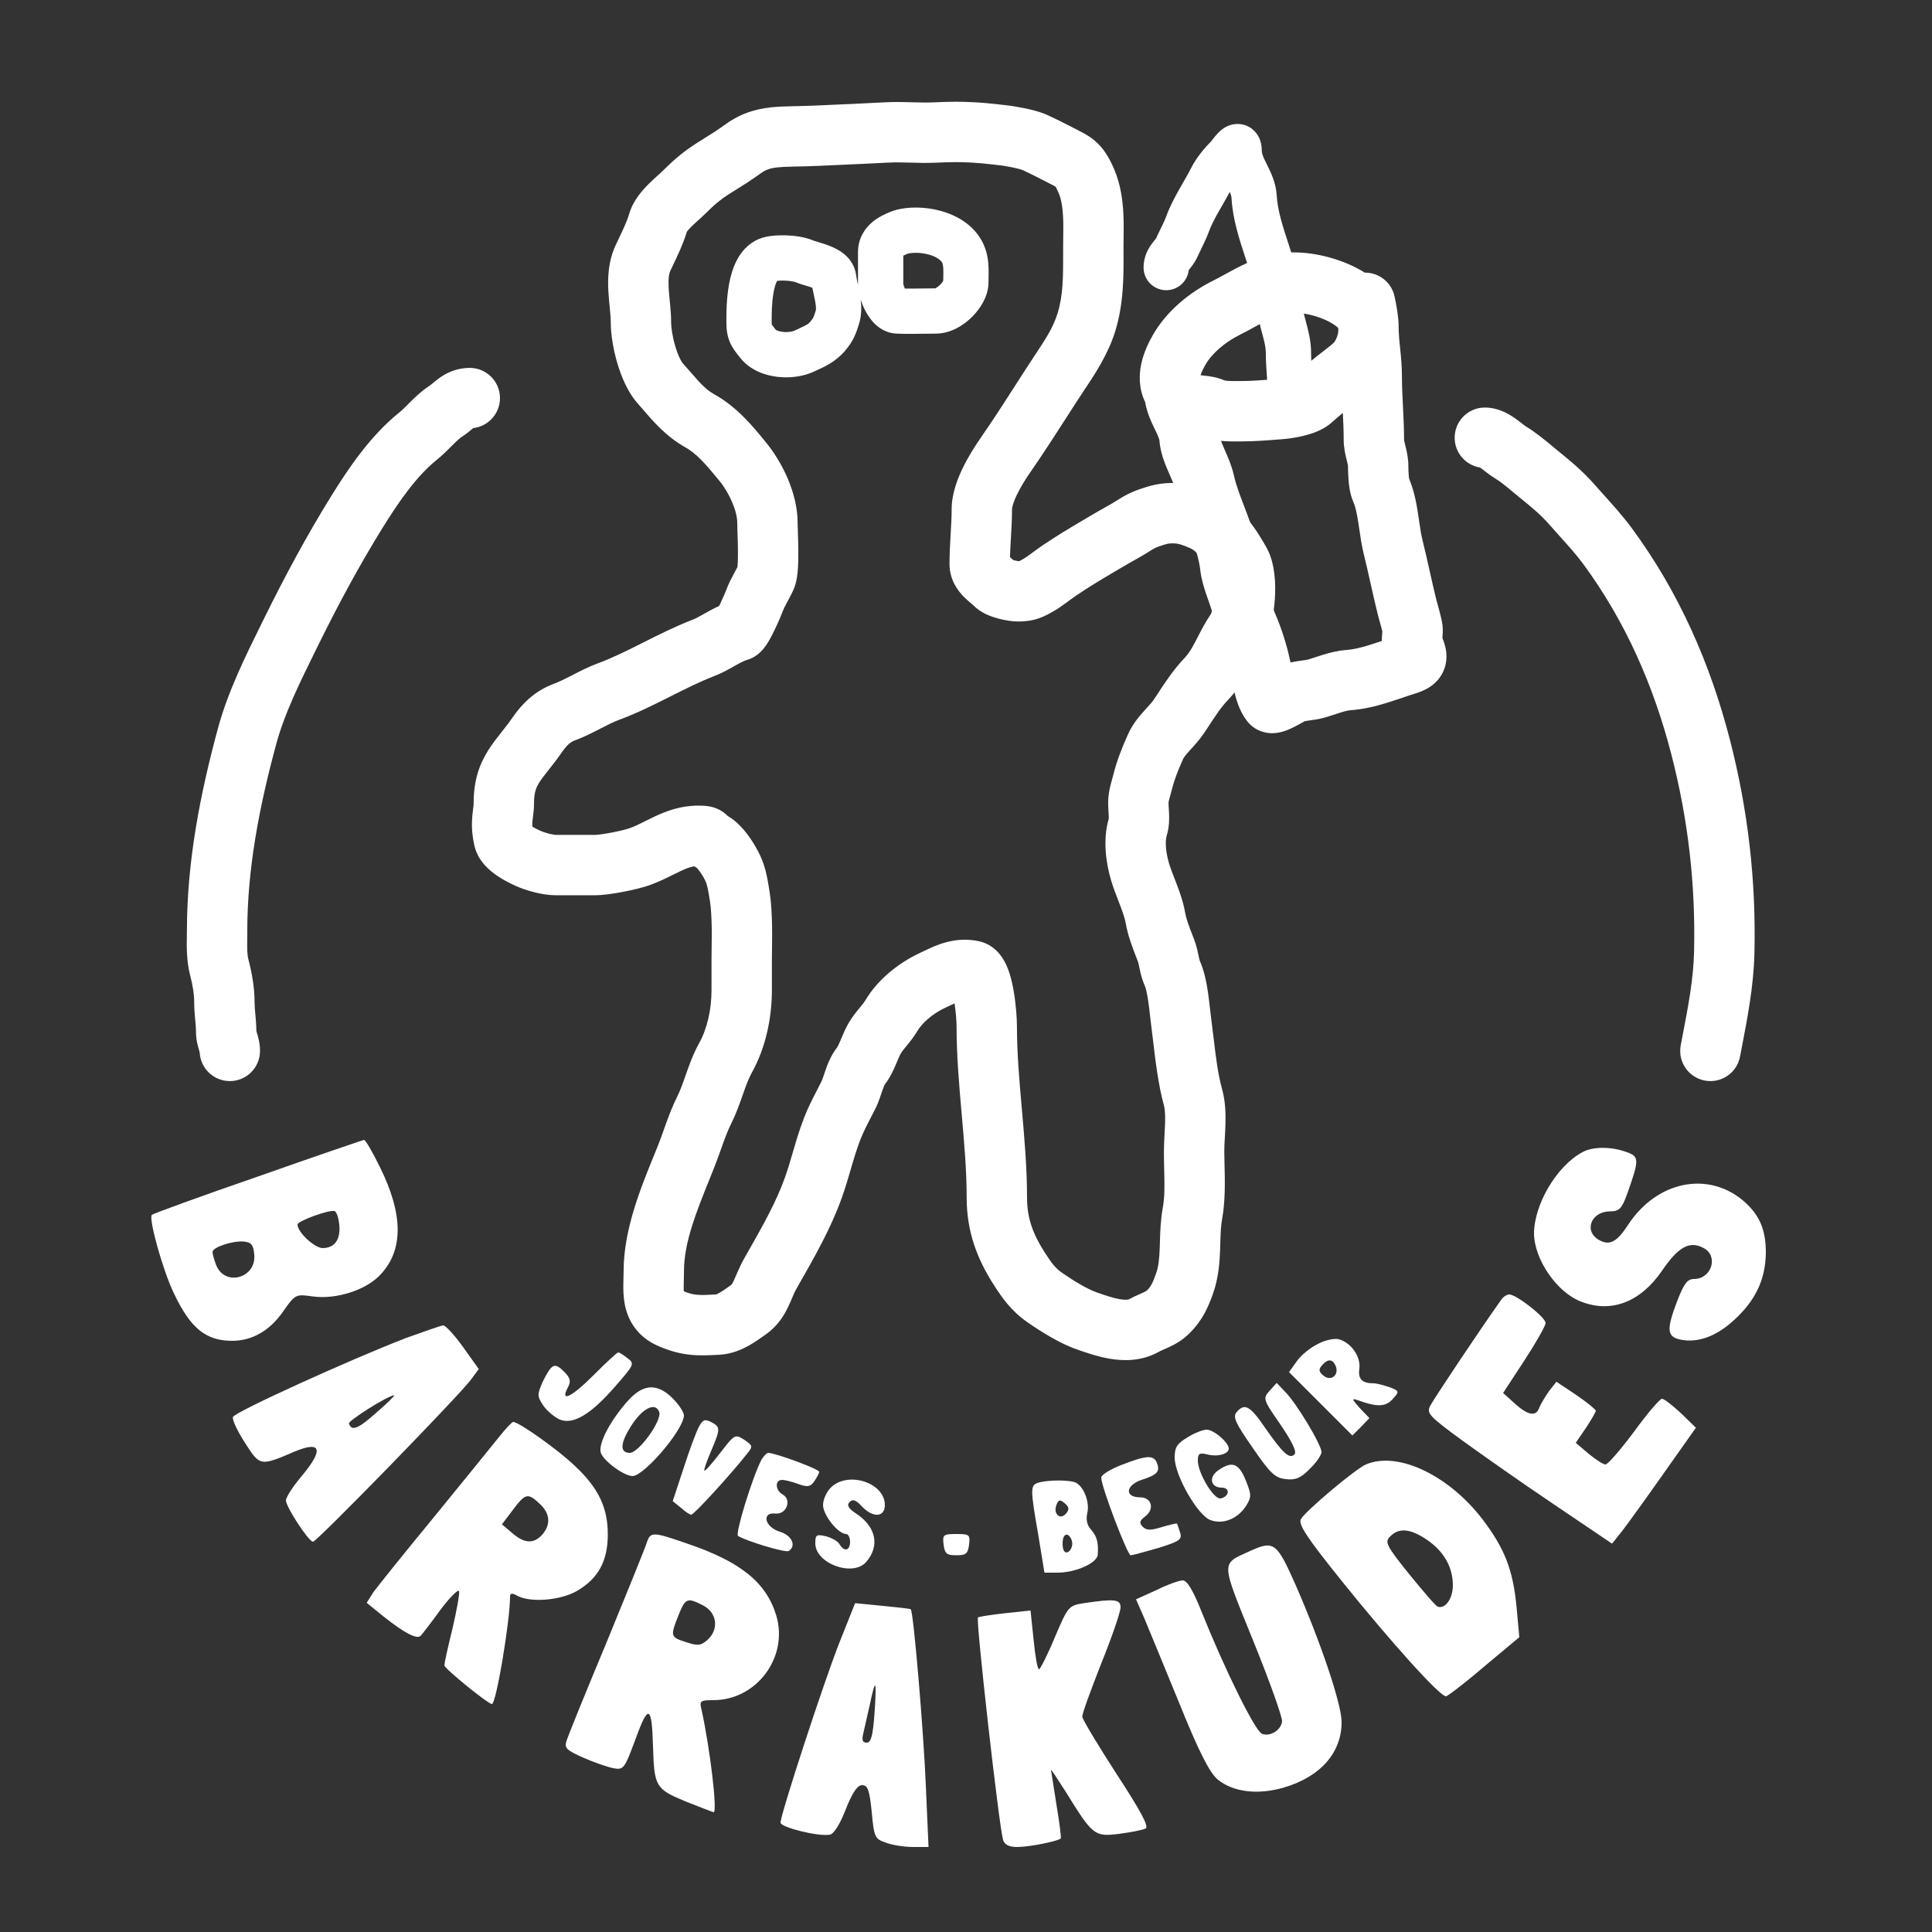 <svg width="1024" height="1024" viewBox="0 0 1024 1024" fill="none" xmlns="http://www.w3.org/2000/svg">
<rect x="0" y="0" width="1024" height="1024" fill="#333333" stroke="none"/>
<path fill-rule="evenodd" clip-rule="evenodd" d="M515.55 86.201C508.264 85.806 504.328 85.865 496.722 86.208C491.348 86.451 486.75 86.317 482.744 86.2L482.285 86.187C478.117 86.066 474.53 85.978 470.356 86.201C462.777 86.607 453.694 87.013 445.21 87.392C441.178 87.572 437.282 87.746 433.747 87.912C429.622 88.104 425.893 88.181 422.719 88.246C422.006 88.261 421.321 88.275 420.666 88.29C416.938 88.373 414.278 88.476 412.013 88.724C408.167 89.144 405.907 89.912 403.056 91.971C397.626 95.892 393.06 98.719 389.606 100.857C388.394 101.607 387.319 102.273 386.392 102.871C382.861 105.149 379.526 107.582 374.256 112.852C372.908 114.2 371.375 115.583 370.149 116.689C370.04 116.788 369.933 116.884 369.829 116.978C368.417 118.253 367.248 119.32 366.207 120.366C365.162 121.415 364.52 122.173 364.149 122.691C364.105 122.752 364.069 122.805 364.039 122.849C362.163 129.171 358.781 136.227 356.442 141.106C356.032 141.96 355.655 142.747 355.323 143.452C354.588 145.014 354.121 147.607 354.408 152.706C354.522 154.734 354.718 156.726 354.947 159.061C355.003 159.637 355.062 160.235 355.122 160.859C355.403 163.778 355.71 167.271 355.71 170.794C355.71 173.463 356.38 178.279 357.855 183.319C359.434 188.717 361.177 191.747 361.861 192.512C363.54 194.389 364.998 196.062 366.308 197.565C371.271 203.261 374.101 206.509 378.731 209.081C390.628 215.69 399.165 226.138 405.423 233.796C405.642 234.064 405.858 234.329 406.071 234.59C414.286 244.63 422.756 261.126 422.756 277.045C422.756 277.872 422.804 279.334 422.879 281.579C422.889 281.894 422.9 282.224 422.911 282.571C422.997 285.182 423.095 288.377 423.124 291.598C423.153 294.773 423.118 298.25 422.902 301.395C422.74 303.756 422.367 308.509 420.556 312.584C419.571 314.8 418.301 317.141 417.398 318.806C417.242 319.093 417.097 319.36 416.966 319.603C415.858 321.662 415.311 322.796 415.038 323.549C414.386 325.34 412.52 329.784 410.582 333.824C409.608 335.856 408.417 338.204 407.186 340.238C406.594 341.217 405.744 342.541 404.686 343.826C404.158 344.467 403.33 345.405 402.217 346.354C401.275 347.157 399.089 348.88 395.81 349.816C394.529 350.182 392.958 350.93 389.965 352.614C389.673 352.778 389.358 352.957 389.022 353.149C386.481 354.593 382.727 356.727 378.724 358.267C371.059 361.215 363.601 364.967 355.293 369.146L354.912 369.338C346.708 373.465 337.645 378.01 328.032 381.57C325.099 382.656 322.14 384.158 318.153 386.209L317.872 386.353C314.225 388.23 309.642 390.588 304.673 392.429C302.552 393.214 300.636 394.64 297.814 398.717C295.301 402.346 292.862 405.433 290.891 407.928C290.765 408.088 290.641 408.245 290.519 408.4C288.368 411.124 286.974 412.935 285.873 414.679C284.189 417.345 283.045 419.994 283.045 425.5C283.045 427.97 282.839 430.071 282.642 431.727C282.548 432.518 282.476 433.081 282.415 433.548C282.327 434.233 282.265 434.711 282.202 435.402C282.131 436.187 282.083 437.029 282.175 438.145C282.703 438.472 283.302 438.811 283.95 439.151C284.876 439.637 285.769 440.055 286.498 440.379C287.498 440.823 289.177 441.419 291.037 441.888C291.93 442.114 292.741 442.279 293.414 442.382C293.746 442.433 294.012 442.464 294.212 442.482C294.416 442.5 294.509 442.5 294.5 442.5H315.5C316.478 442.5 319.762 442.127 324.278 441.259C328.645 440.421 332.232 439.494 333.619 438.999C336.513 437.966 338.599 436.916 341.341 435.537C343.027 434.689 344.962 433.715 347.486 432.544C353.227 429.879 360.71 427 370 427C371.379 427 373.463 427.008 375.46 427.317C376.629 427.498 378.238 427.843 380.011 428.598C381.929 429.413 383.456 430.456 384.651 431.481C385.162 431.919 385.563 432.312 385.813 432.565C392.597 436.509 397.46 443.658 400.298 448.491C404.649 455.903 405.976 461.398 407.175 468.237C408.463 475.586 408.832 479.64 409.108 486.89C409.335 492.851 409.242 499.007 409.171 503.649C409.144 505.464 409.12 507.048 409.12 508.298V524.775C409.12 539.113 406.018 554.958 398.583 568.341C396.882 571.404 395.564 574.907 393.879 579.694C393.752 580.057 393.621 580.429 393.488 580.81C391.996 585.066 390.126 590.404 387.544 595.568C386.009 598.638 384.667 602.066 383.203 606.11C382.848 607.089 382.474 608.139 382.085 609.234C380.976 612.35 379.738 615.832 378.429 619.102C377.711 620.898 376.994 622.676 376.284 624.436C369.05 642.38 362.528 658.554 362.528 673.64C362.528 675.141 362.49 676.597 362.455 677.853L362.443 678.308C362.411 679.426 362.385 680.366 362.375 681.291C362.361 682.727 362.397 683.716 362.46 684.414C367.745 686.636 370.592 686.581 379.504 686.087C379.642 686.042 380.218 685.852 381.331 685.222C382.822 684.378 384.181 683.413 386.086 682.062C386.547 681.735 387.039 681.386 387.573 681.01C387.622 680.976 387.673 680.944 387.812 680.755C388.007 680.492 388.343 679.96 388.893 678.797C389.305 677.928 389.629 677.17 390.063 676.158C390.32 675.558 390.616 674.869 390.99 674.014C391.872 672.001 393.003 669.534 394.501 666.91C404.49 649.405 411.319 637.3 416.09 623.94C417.563 619.817 418.756 615.734 420.094 611.15C420.479 609.833 420.876 608.474 421.295 607.062C423.087 601.016 425.209 594.28 428.247 587.528C429.845 583.978 431.758 580.277 433.405 577.092C434.118 575.714 434.78 574.433 435.345 573.302C435.729 572.534 435.987 571.77 436.548 570.105C436.791 569.383 437.091 568.492 437.484 567.359C438.451 564.564 440.206 559.647 443.592 555.293C443.817 555.004 444.304 554.207 445.368 551.7C445.491 551.411 445.632 551.073 445.789 550.694C446.649 548.621 448.009 545.347 449.653 542.468C451.572 539.11 453.927 536.253 455.403 534.461L455.583 534.243C457.348 532.099 458.093 531.148 458.593 530.299C464.464 520.318 474.876 510.973 487.76 504.989C488.34 504.72 488.963 504.419 489.629 504.098C495.945 501.051 506.081 496.162 518.801 498.844C524.319 500.007 527.871 503.334 529.779 505.647C531.721 508.002 532.97 510.505 533.78 512.422C535.411 516.282 536.424 520.609 537.092 524.237C538.452 531.626 539 539.677 539 544C539 558.188 540.264 572.64 541.612 587.936L541.639 588.237C542.958 603.196 544.348 618.977 544.348 634.751C544.348 645.384 547.349 653.911 553.739 663.852C557.524 669.74 559.475 672.233 563.024 674.69C569.047 678.86 576.392 683.295 581.058 684.91L581.751 685.15C586.289 686.722 589.989 688.005 593.549 688.605C597.272 689.233 598.396 688.645 598.42 688.632C600.193 687.647 601.842 686.888 603.135 686.314C603.731 686.05 604.187 685.851 604.575 685.682C605.178 685.419 605.619 685.227 606.174 684.967C607.525 684.333 607.791 684.071 607.945 683.918C609.892 681.971 610.853 680.288 612.714 675.077C614.024 671.407 614.472 667.307 614.688 661.377C614.72 660.492 614.746 659.532 614.774 658.512C614.914 653.416 615.095 646.807 616.269 640.349C617.393 634.168 617.245 628.192 617.059 620.68C616.98 617.52 616.895 614.089 616.895 610.256C616.895 607.414 617.109 603.392 617.289 600.014C617.389 598.147 617.477 596.477 617.514 595.31C617.66 590.664 617.427 587.735 616.911 585.876C613.947 575.206 612.443 562.494 611.21 552.077C610.866 549.175 610.544 546.451 610.217 543.998C609.885 541.511 609.687 539.678 609.496 537.916C609.267 535.8 609.049 533.786 608.624 530.864C607.963 526.307 607.247 523.507 606.658 522.182C605.106 518.692 604.389 515.225 603.996 513.325L603.968 513.187C603.471 510.787 603.328 510.18 603.155 509.722C602.899 509.045 602.602 508.284 602.277 507.452C600.474 502.828 597.821 496.024 596.677 489.448C596.236 486.915 595.269 483.979 593.738 479.963C593.473 479.269 593.181 478.516 592.87 477.717C591.6 474.449 590.035 470.423 588.892 466.567C586.432 458.262 584.251 445.523 587.667 433.91C587.682 433.619 587.686 433.132 587.651 432.324C587.625 431.697 587.591 431.169 587.549 430.504C587.524 430.118 587.497 429.687 587.466 429.163C587.396 427.969 587.314 426.347 587.354 424.654C587.436 421.115 588.139 417.949 588.695 415.767C588.967 414.696 589.26 413.657 589.489 412.842L589.522 412.725C589.778 411.816 589.956 411.178 590.1 410.603C592.118 402.531 594.961 395.73 597.819 389.298C600.301 383.714 603.977 379.494 606.398 376.798C607.04 376.083 607.601 375.465 608.097 374.918C609.855 372.981 610.795 371.945 611.628 370.696C612.259 369.749 612.925 368.73 613.625 367.658C617.344 361.965 622.052 354.76 627.936 348.65C629.829 346.684 631.456 344.09 633.63 339.953C633.968 339.308 634.337 338.589 634.736 337.813C636.533 334.311 638.922 329.653 641.798 325.472C641.796 325.474 641.794 325.475 641.794 325.475C641.781 325.468 642.167 324.727 642.635 322.888C643.16 320.825 643.575 318.218 643.769 315.437C643.962 312.649 643.907 310.056 643.663 308.012C643.47 306.397 643.224 305.679 643.207 305.598C641.149 301.911 638.973 298.426 636.633 295.577C634.171 292.582 632.235 291.169 631.002 290.621C627.257 288.957 624.742 288.061 622.102 287.995C619.545 287.931 618.583 288.116 614.228 289.622C612.845 290.1 611.878 290.593 610.577 291.373C610.03 291.702 609.549 292.004 608.924 292.395C608.61 292.593 608.259 292.812 607.846 293.07C606.719 293.771 605.372 294.594 603.79 295.476C598.834 298.238 596.125 299.818 591.162 302.761C590.662 303.058 590.177 303.346 589.704 303.626C582.255 308.042 577.975 310.579 570.777 315.401C569.214 316.448 567.839 317.464 566.247 318.64C565.945 318.863 565.635 319.092 565.314 319.328C563.491 320.671 561.113 322.404 558.509 323.892L558.281 324.022L558.279 324.023C558.174 324.084 558.063 324.147 557.947 324.214C556.323 325.146 553.723 326.638 550.715 327.689C547.054 328.967 543.484 329.409 539.712 329.409C536.314 329.409 532.341 328.722 529.08 327.847C527.337 327.379 525.342 326.737 523.375 325.866C521.672 325.112 518.743 323.653 516.151 321.061C515.965 320.875 515.656 320.605 514.57 319.691L514.504 319.635C513.636 318.904 512.18 317.679 510.772 316.242C507.843 313.253 503.257 307.486 503.257 298.889C503.257 293.557 503.569 288.201 503.848 283.42L503.853 283.335C504.143 278.354 504.394 274.001 504.394 269.911C504.394 261.614 507.581 253.587 510.376 247.861C513.367 241.733 516.989 236.114 519.739 232.142C526.849 221.872 533.532 211.455 540.44 200.687C541.575 198.918 542.717 197.139 543.867 195.349C545.537 192.752 547.115 190.372 548.594 188.141C554.086 179.859 558.207 173.644 560.531 166.088C563.513 156.397 563.503 146.867 563.488 133.627C563.487 132.673 563.485 131.699 563.485 130.705C563.485 128.768 563.511 126.967 563.536 125.233C563.588 121.59 563.636 118.238 563.432 114.524C563.147 109.32 562.398 105.298 561.113 102.292C560.25 100.275 559.694 99.308 559.439 98.915C559.29 98.825 559.041 98.681 558.65 98.472C558.138 98.198 557.558 97.904 556.704 97.47C555.896 97.06 554.908 96.559 553.817 95.981C550.072 93.999 546.265 92.156 541.954 90.114C541.969 90.121 541.963 90.118 541.934 90.108C541.814 90.062 541.281 89.861 540.205 89.567C539.016 89.242 537.626 88.926 536.218 88.643C534.83 88.364 533.549 88.141 532.614 87.988C532.15 87.912 531.781 87.855 531.538 87.818C531.451 87.805 531.38 87.794 531.328 87.787L531.314 87.785L531.001 87.745C530.723 87.71 530.313 87.659 529.798 87.596C528.765 87.469 527.32 87.297 525.677 87.115C522.306 86.74 518.416 86.356 515.55 86.201ZM535.891 56.114L535.697 56.086L535.762 56.095L535.891 56.114C535.996 56.129 536.14 56.15 536.319 56.177C536.677 56.231 537.176 56.309 537.784 56.408C538.991 56.606 540.665 56.897 542.526 57.271C545.679 57.905 551.315 59.139 555.653 61.194C560.063 63.283 564.393 65.373 568.79 67.7C569.606 68.132 570.369 68.52 571.183 68.933L571.3 68.993C572.041 69.369 572.906 69.807 573.738 70.252C575.517 71.203 577.798 72.518 580.098 74.442C585.07 78.6 588.014 83.814 590.535 89.708C593.926 97.638 595.008 105.897 595.385 112.775C595.651 117.644 595.579 122.836 595.523 126.885C595.503 128.324 595.485 129.62 595.485 130.705C595.485 131.887 595.49 133.09 595.495 134.313C595.541 146.634 595.594 160.945 591.116 175.499C587.284 187.953 579.905 198.972 574.16 207.55C572.946 209.364 571.804 211.068 570.785 212.654C569.665 214.395 568.544 216.144 567.418 217.898C560.526 228.642 553.506 239.586 546.049 250.357C543.762 253.661 541.134 257.799 539.134 261.897C536.938 266.396 536.394 269.062 536.394 269.911C536.394 274.979 536.092 280.165 535.819 284.852L535.799 285.195C535.589 288.791 535.399 292.127 535.31 295.321L535.314 295.324C535.712 295.659 536.236 296.1 536.748 296.547C536.864 296.649 536.985 296.755 537.111 296.867C537.194 296.891 537.282 296.916 537.375 296.941C537.994 297.107 538.652 297.242 539.219 297.33C539.495 297.372 539.7 297.396 539.824 297.407C539.831 297.408 539.839 297.408 539.845 297.409C540.054 297.407 540.212 297.401 540.325 297.394C540.356 297.379 540.39 297.361 540.428 297.342C540.857 297.12 541.376 296.826 542.398 296.242L542.4 296.241L542.631 296.109L542.633 296.108C543.448 295.642 544.484 294.927 546.338 293.562C546.582 293.382 546.84 293.191 547.112 292.991C548.698 291.817 550.735 290.311 552.967 288.816C560.911 283.494 565.857 280.562 573.297 276.152C573.799 275.854 574.312 275.55 574.838 275.238C579.958 272.202 582.927 270.469 588.21 267.524C589.578 266.762 590.338 266.281 591.305 265.67C592.018 265.218 592.845 264.695 594.113 263.934C596.691 262.387 599.705 260.784 603.772 259.378C609.552 257.38 614.735 255.802 622.899 256.005C632.38 256.241 639.924 259.568 643.998 261.379C651.539 264.731 657.237 270.248 661.356 275.261C665.545 280.358 668.852 285.867 671.314 290.298C673.879 294.916 674.944 300.095 675.436 304.211C675.963 308.609 675.998 313.255 675.691 317.656C675.385 322.065 674.711 326.597 673.647 330.779C672.653 334.683 671.029 339.467 668.21 343.539C666.597 345.869 665.379 348.228 663.666 351.548C663.15 352.549 662.588 353.636 661.958 354.836C659.522 359.473 656.181 365.451 650.986 370.846C647.372 374.599 644.593 378.826 640.891 384.454C640.065 385.712 639.192 387.039 638.253 388.447C635.943 391.912 632.996 395.129 631.118 397.178C630.775 397.552 630.468 397.888 630.207 398.179C628.019 400.615 627.345 401.657 627.061 402.294C624.387 408.312 622.469 413.063 621.144 418.364C620.872 419.453 620.571 420.523 620.336 421.357L620.324 421.398C620.066 422.314 619.874 422.999 619.707 423.657C619.402 424.853 619.353 425.329 619.346 425.396C619.345 425.406 619.345 425.406 619.345 425.398C619.328 426.126 619.361 426.586 619.419 427.402C619.472 428.141 619.546 429.172 619.622 430.957C619.731 433.491 619.848 438.123 618.389 442.863C617.508 445.727 617.779 451.417 619.574 457.476C620.305 459.942 621.232 462.335 622.423 465.407C622.801 466.383 623.206 467.427 623.639 468.563C625.254 472.799 627.198 478.183 628.204 483.965C628.75 487.107 629.979 490.303 631.754 494.918C632.17 495.999 632.616 497.159 633.09 498.413C634.232 501.437 634.86 504.522 635.207 506.23C635.242 506.4 635.274 506.556 635.303 506.697C635.505 507.671 635.634 508.25 635.759 508.716C635.823 508.954 635.869 509.094 635.892 509.16C635.901 509.184 635.906 509.199 635.908 509.204C638.398 514.815 639.578 521.344 640.292 526.266C640.679 528.928 641.137 532.921 641.487 535.97C641.68 537.649 641.839 539.042 641.936 539.769C642.407 543.3 642.82 546.755 643.221 550.122C644.408 560.071 645.503 569.246 647.743 577.312C649.614 584.047 649.665 591.002 649.498 596.314C649.402 599.369 649.268 601.608 649.151 603.567C649.011 605.892 648.895 607.824 648.895 610.256C648.895 612.249 648.954 614.539 649.019 617.035C649.237 625.512 649.518 636.368 647.753 646.073C647.055 649.915 646.944 653.591 646.796 658.549C646.758 659.792 646.719 661.115 646.667 662.542C646.43 669.042 645.904 677.287 642.849 685.84C640.477 692.484 637.574 699.544 630.572 706.545C626.746 710.372 622.793 712.517 619.763 713.938C618.028 714.752 617.041 715.171 616.308 715.482C615.444 715.848 614.931 716.065 613.961 716.605C604.816 721.685 595.181 721.333 588.225 720.159C581.883 719.089 575.738 716.945 571.681 715.529C571.298 715.396 570.934 715.268 570.59 715.149C561.424 711.976 550.959 705.258 544.81 701C535.812 694.771 531.06 687.749 526.822 681.156C517.943 667.345 512.348 652.893 512.348 634.751C512.348 620.516 511.084 606.039 509.736 590.746L509.704 590.377C508.387 575.442 507 559.706 507 544C507 541.77 506.689 536.693 505.926 531.827C505.097 532.202 504.29 532.581 503.349 533.024C502.721 533.319 502.033 533.642 501.24 534.011C493.511 537.601 488.365 542.801 486.175 546.524C484.284 549.738 481.992 552.516 480.546 554.269C480.457 554.377 480.371 554.481 480.288 554.581C478.563 556.678 477.868 557.59 477.437 558.345C476.873 559.332 476.447 560.347 475.631 562.29C475.398 562.846 475.133 563.477 474.824 564.206C473.707 566.837 471.875 571.041 468.879 574.904C468.883 574.899 468.886 574.897 468.886 574.897C468.894 574.902 468.518 575.53 467.724 577.823C467.639 578.071 467.487 578.519 467.309 579.048C466.983 580.014 466.567 581.249 466.294 582.019C465.736 583.593 464.981 585.584 463.967 587.613C462.972 589.603 462.093 591.297 461.282 592.86C459.882 595.561 458.682 597.875 457.429 600.66C455.316 605.355 453.688 610.38 451.974 616.159C451.644 617.271 451.306 618.43 450.958 619.625C449.584 624.335 448.049 629.599 446.226 634.703C440.375 651.088 432.101 665.585 422.461 682.478L422.294 682.77C421.225 684.644 420.746 685.788 420.071 687.404C419.554 688.641 418.921 690.154 417.819 692.483C415.749 696.858 412.459 702.627 405.989 707.18C405.717 707.372 405.405 707.594 405.06 707.84C403.136 709.212 400.166 711.331 397.095 713.069C393.43 715.144 388.006 717.664 381.507 718.025L381.124 718.047C370.921 718.614 361.745 719.125 348.553 713.262C343.651 711.083 339.46 707.885 336.329 703.58C333.262 699.364 331.808 694.905 331.098 691.049C330.41 687.312 330.349 683.716 330.377 680.961C330.397 679.039 330.433 677.973 330.465 677.033C330.499 676.045 330.528 675.197 330.528 673.64C330.528 651.873 339.597 629.628 346.449 612.817C347.241 610.875 348.003 609.005 348.718 607.218C349.78 604.564 350.7 601.976 351.733 599.073C352.168 597.851 352.622 596.574 353.115 595.213C354.679 590.894 356.528 586.044 358.922 581.257C360.561 577.979 361.795 574.471 363.44 569.792L363.694 569.07C365.338 564.399 367.435 558.516 370.61 552.801C374.841 545.186 377.12 534.967 377.12 524.775V508.298C377.12 506.216 377.153 504.137 377.186 502.013C377.254 497.703 377.326 493.205 377.131 488.109C376.902 482.091 376.66 479.493 375.655 473.762C374.801 468.891 374.371 467.535 372.702 464.693C371.695 462.977 370.743 461.624 369.967 460.699C369.678 460.355 369.462 460.128 369.327 459.996C368.862 459.721 368.411 459.442 367.975 459.157C366.07 459.453 363.93 460.191 360.956 461.571C360.137 461.951 359.06 462.488 357.803 463.113C354.188 464.914 349.091 467.453 344.381 469.135C340.626 470.476 335.095 471.766 330.314 472.685C325.68 473.575 319.786 474.5 315.5 474.5H294.5C287.239 474.5 278.62 471.895 273.502 469.621C271.287 468.637 267.283 466.746 263.466 464.142C261.555 462.839 259.256 461.066 257.174 458.795C255.185 456.626 252.521 453.058 251.426 448.131C249.994 441.689 249.942 436.801 250.335 432.495C250.449 431.238 250.639 429.749 250.765 428.756C250.807 428.426 250.842 428.15 250.865 427.957C250.992 426.885 251.045 426.181 251.045 425.5C251.045 413.713 254.03 405.173 258.815 397.595C260.948 394.216 263.373 391.142 265.402 388.572L265.66 388.245C267.706 385.654 269.581 383.28 271.504 380.502C276.327 373.535 282.937 366.355 293.559 362.421C296.549 361.313 299.545 359.796 303.515 357.753L303.858 357.577C307.479 355.713 312.022 353.375 316.918 351.562C324.607 348.714 332.137 344.974 340.532 340.751C340.843 340.595 341.155 340.437 341.468 340.28C349.359 336.309 358.065 331.927 367.237 328.4C368.867 327.773 370.436 326.889 373.305 325.271C373.612 325.098 373.934 324.917 374.272 324.726C376.076 323.711 378.412 322.409 381.132 321.205C381.321 320.828 381.52 320.421 381.729 319.985C382.505 318.367 383.269 316.658 383.89 315.214C384.198 314.497 384.459 313.872 384.657 313.384C384.875 312.85 384.965 312.611 384.964 312.613C386.121 309.433 387.703 306.455 388.786 304.441C389.014 304.017 389.224 303.628 389.418 303.269C390.039 302.12 390.494 301.277 390.857 300.551C390.896 300.223 390.938 299.778 390.977 299.204C391.11 297.271 391.151 294.744 391.125 291.886C391.1 289.075 391.014 286.206 390.929 283.621C390.918 283.297 390.907 282.969 390.896 282.641C390.826 280.557 390.756 278.453 390.756 277.045C390.756 271.003 386.708 261.458 381.305 254.853C374.222 246.197 369.229 240.409 363.19 237.054C353.143 231.472 345.974 223.102 340.778 217.034C339.787 215.877 338.867 214.804 338.013 213.849C332.498 207.685 329.127 199.086 327.142 192.305C325.053 185.166 323.71 177.253 323.71 170.794C323.71 168.94 323.544 166.781 323.269 163.922C323.224 163.458 323.176 162.969 323.126 162.46C322.892 160.084 322.614 157.268 322.458 154.502C322.083 147.827 322.184 138.719 326.369 129.827C326.884 128.733 327.387 127.674 327.875 126.648C330.333 121.478 332.388 117.157 333.417 113.557C335.502 106.257 340.513 100.817 343.535 97.783C345.249 96.062 347.003 94.474 348.381 93.229L348.454 93.163C349.931 91.829 350.883 90.97 351.629 90.224C358.591 83.262 363.716 79.418 369.044 75.981C370.706 74.909 372.192 73.99 373.649 73.09C376.827 71.125 379.87 69.243 384.32 66.029C392.481 60.135 400.279 57.816 408.536 56.913C412.323 56.499 416.227 56.381 419.948 56.298C420.698 56.281 421.448 56.266 422.203 56.25C425.353 56.185 428.586 56.118 432.253 55.946C435.933 55.775 439.913 55.597 443.989 55.415C452.392 55.039 461.205 54.646 468.644 54.247C474.269 53.946 479.031 54.079 483.212 54.2L483.365 54.205C487.537 54.326 491.106 54.429 495.278 54.241C503.602 53.865 508.646 53.779 517.283 54.248C521.097 54.455 525.73 54.923 529.212 55.311C530.995 55.509 532.559 55.695 533.679 55.832C534.24 55.9 534.691 55.957 535.007 55.996C535.164 56.016 535.288 56.032 535.374 56.043L535.516 56.061L535.891 56.114ZM390.756 301.221C390.756 301.221 390.762 301.185 390.777 301.119C390.765 301.189 390.756 301.221 390.756 301.221ZM369.186 459.864C369.186 459.864 369.189 459.867 369.2 459.876C369.191 459.869 369.186 459.864 369.186 459.864ZM535.891 56.114L535.516 56.061L535.606 56.073L535.695 56.086L535.891 56.114ZM559.276 98.691C559.276 98.688 559.298 98.712 559.342 98.773C559.298 98.724 559.276 98.694 559.276 98.691ZM587.652 434.099C587.652 434.099 587.653 434.091 587.654 434.079C587.653 434.094 587.652 434.099 587.652 434.099Z" fill="white"/>
<path fill-rule="evenodd" clip-rule="evenodd" d="M490.609 134.531C485.691 133.535 481.791 134.168 480.815 134.574C479.958 134.93 479.313 135.214 478.759 135.499V150.533C478.791 150.669 478.839 150.858 478.91 151.096C479.084 151.678 479.325 152.329 479.606 152.947C482.526 152.996 485.413 152.951 488.492 152.902C490.747 152.867 493.105 152.829 495.655 152.827C495.74 152.795 495.876 152.738 496.067 152.64C496.678 152.323 497.472 151.759 498.267 150.968C499.064 150.174 499.618 149.394 499.913 148.846C499.921 148.832 499.927 148.819 499.934 148.806C499.942 148.035 499.957 147.201 499.971 146.463C499.982 145.914 499.991 145.419 499.995 145.041C500.01 143.68 499.991 142.633 499.915 141.729C499.769 139.993 499.449 139.32 499.195 138.939C498.198 137.446 495.462 135.514 490.609 134.531ZM478.711 150.296C478.711 150.296 478.714 150.31 478.717 150.335C478.713 150.308 478.711 150.296 478.711 150.296ZM495.374 111.009C503.329 112.62 513.201 116.693 519.156 125.614C522.422 130.507 523.479 135.558 523.83 139.709C524.061 142.441 523.998 145.666 523.955 147.891C523.941 148.591 523.93 149.191 523.93 149.647C523.93 153.809 522.513 157.495 521.047 160.219C519.51 163.075 517.467 165.718 515.201 167.975C511.063 172.094 504.193 176.826 495.955 176.826C494.087 176.826 492.033 176.857 489.876 176.889C485.129 176.96 479.883 177.039 475.019 176.814C469.662 176.566 465.82 173.76 463.598 171.57C461.32 169.325 459.695 166.728 458.577 164.568C457.594 162.669 456.804 160.721 456.21 158.909C456.649 162.64 456.716 167.24 455.231 171.921C454.517 174.172 453.736 176.585 452.586 178.936C451.328 181.508 449.838 183.61 448.034 185.759C443.09 191.646 437.03 194.385 433.345 196.051C432.755 196.318 432.226 196.557 431.772 196.777C425.896 199.628 418.651 200.481 412.201 199.752C405.885 199.039 397.808 196.493 392.422 189.774C392.301 189.624 392.176 189.468 392.048 189.309C390.386 187.246 388.149 184.469 386.779 181.19C385.103 177.181 385 173.328 385 170.122V169.93C385 166.202 384.999 158.243 386.431 150.505C387.16 146.567 388.366 142.055 390.52 137.937C392.677 133.815 396.289 129.159 402.211 126.68C404.694 125.64 407.383 125.205 409.374 124.986C411.589 124.743 413.987 124.664 416.349 124.729C420.718 124.849 426.519 125.502 431.277 127.552C431.274 127.551 431.273 127.55 431.273 127.55C431.273 127.55 431.449 127.619 431.922 127.771C432.396 127.922 432.93 128.082 433.644 128.296C433.723 128.319 433.804 128.344 433.888 128.369C435.418 128.827 437.613 129.486 439.787 130.345C441.877 131.171 444.713 132.47 447.264 134.536C449.897 136.668 453.094 140.357 453.76 145.857C453.88 146.84 454.117 148.049 454.497 149.788C454.558 150.065 454.623 150.361 454.692 150.671C454.714 150.771 454.736 150.873 454.759 150.976V133.652C454.759 126.289 458.417 121.038 462.275 117.772C465.711 114.864 469.65 113.225 471.56 112.43L471.595 112.416C478.375 109.594 487.484 109.411 495.374 111.009ZM411.899 148.854C411.864 148.916 411.826 148.985 411.786 149.061C411.172 150.236 410.532 152.165 410.03 154.874C409.027 160.295 409 166.319 409 170.122C409 171.107 409.027 171.718 409.05 172.066C409.061 172.081 409.071 172.096 409.082 172.112C409.483 172.676 410.061 173.408 411.149 174.764C411.124 174.733 411.129 174.737 411.17 174.766C411.368 174.904 412.389 175.621 414.893 175.904C417.787 176.231 420.296 175.67 421.296 175.184C422.503 174.598 423.501 174.127 424.337 173.731C427.625 172.176 428.414 171.803 429.655 170.324C430.613 169.183 430.867 168.718 431.026 168.391C431.294 167.843 431.605 167.028 432.354 164.667C432.488 164.244 432.656 162.998 432.087 159.84C431.869 158.625 431.608 157.444 431.297 156.035C431.218 155.677 431.136 155.304 431.051 154.912C430.889 154.174 430.715 153.362 430.546 152.504C429.549 152.133 428.402 151.779 427.004 151.36C426.922 151.336 426.838 151.311 426.752 151.285C426.082 151.085 425.312 150.854 424.602 150.627C423.825 150.378 422.8 150.033 421.782 149.594C421.632 149.529 420.977 149.301 419.709 149.088C418.516 148.888 417.12 148.759 415.69 148.72C414.255 148.681 412.965 148.736 411.993 148.843C411.961 148.847 411.929 148.85 411.899 148.854ZM412.218 148.364C412.232 148.347 412.24 148.34 412.24 148.34C412.24 148.34 412.233 148.349 412.218 148.364Z" fill="white"/>
<path fill-rule="evenodd" clip-rule="evenodd" d="M651.799 101.724C650.469 104.225 649.007 106.767 647.659 109.11C647.071 110.133 646.504 111.119 645.979 112.046C643.71 116.06 641.92 119.505 640.763 122.685C639.723 125.544 638.574 128.002 637.541 130.124C637.242 130.739 636.963 131.305 636.699 131.842C635.995 133.27 635.392 134.494 634.77 135.894C633.817 138.038 632.674 139.721 631.776 140.929C631.338 141.518 630.909 142.059 630.602 142.445L630.599 142.448C630.36 142.749 630.191 142.963 630.049 143.145C629.388 149.147 624.3 153.816 618.122 153.816C611.495 153.816 606.122 148.444 606.122 141.816C606.122 135.632 608.848 131.407 610.68 128.966C611.068 128.45 611.461 127.956 611.744 127.6C611.766 127.572 611.787 127.545 611.808 127.519C612.131 127.113 612.336 126.852 612.515 126.611C612.743 126.305 612.828 126.16 612.848 126.126C613.678 124.259 614.573 122.443 615.327 120.914C615.553 120.454 615.767 120.021 615.962 119.619C616.873 117.749 617.595 116.17 618.208 114.483C620.086 109.32 622.717 104.427 625.088 100.234C625.821 98.938 626.516 97.728 627.177 96.579C628.815 93.73 630.242 91.248 631.505 88.722C634.116 83.5 638.747 78.099 641.933 74.898C641.924 74.907 641.918 74.91 641.918 74.91C641.913 74.906 642.125 74.649 642.803 73.781L642.851 73.721C643.459 72.943 644.578 71.513 645.786 70.291C646.387 69.684 647.468 68.652 648.915 67.749C649.983 67.084 653.657 64.936 658.541 65.978C664.471 67.242 667.019 71.879 667.868 74.26C668.677 76.528 668.759 78.66 668.759 79.884C668.759 81.189 669.253 82.715 671.303 86.848C671.419 87.081 671.542 87.328 671.673 87.588C673.406 91.042 676.317 96.846 676.695 103.65C677.124 111.374 679.686 119.355 682.945 129.316L683.064 129.68C686.101 138.96 689.722 150.026 690.333 161.64C690.466 164.158 691.183 166.85 692.37 171.302L692.378 171.332C693.426 175.267 694.896 180.789 694.896 186.703C694.896 190.091 695.145 193.738 695.435 197.957L695.44 198.018C695.718 202.059 696.032 206.616 696.032 211.135C696.032 217.763 690.659 223.135 684.032 223.135C677.404 223.135 672.032 217.763 672.032 211.135C672.032 207.556 671.781 203.798 671.492 199.607L671.47 199.285C671.198 195.34 670.896 190.955 670.896 186.703C670.896 184.358 670.305 181.707 669.187 177.512C669.11 177.222 669.029 176.922 668.945 176.611C667.974 172.998 666.636 168.024 666.367 162.902C665.942 154.841 663.365 146.652 660.135 136.779C660.036 136.478 659.937 136.176 659.837 135.871C656.863 126.792 653.347 116.058 652.732 104.981C652.684 104.119 652.441 103.223 651.799 101.724Z" fill="white"/>
<path fill-rule="evenodd" clip-rule="evenodd" d="M660.291 139.713C667.314 136.507 675.675 133.771 685.8 133.771C697.461 133.771 711.953 137.378 723.352 144.497C730.785 144.421 737.501 149.561 739.137 157.111C740.229 162.151 741.251 167.715 741.308 173.052C741.346 173.861 741.359 174.67 741.347 175.478C741.444 178.236 741.733 181.12 742.094 184.625L742.12 184.877C742.538 188.931 743.047 193.862 743.047 199.091C743.047 204.42 743.307 209.643 743.595 215.324L743.603 215.486C743.882 221.006 744.183 226.971 744.183 233.183C744.183 233.178 744.183 233.175 744.183 233.175C744.186 233.175 744.229 233.654 744.85 236.161C744.88 236.28 744.912 236.408 744.946 236.545C745.455 238.578 746.456 242.574 746.456 246.819C746.456 248.012 746.499 250.005 746.65 251.858C746.717 252.673 746.792 253.302 746.86 253.734C749.537 260.113 750.733 266.775 751.545 271.996C751.81 273.698 752.035 275.236 752.242 276.653C752.791 280.408 753.215 283.315 753.933 286.184C755.323 291.746 756.544 297.219 757.713 302.458L757.727 302.519C758.914 307.839 760.048 312.918 761.319 318.003C761.42 318.405 761.618 319.117 761.87 320.02C762.602 322.646 763.784 326.887 764.317 329.817C764.761 332.261 764.733 334.415 764.669 335.784C764.636 336.501 764.584 337.156 764.542 337.649C764.522 337.875 764.509 338.03 764.498 338.153C764.903 339.176 765.33 340.334 765.672 341.487C766.254 343.455 767.261 347.483 766.199 352.212C764.962 357.727 761.592 361.501 758.265 363.808C755.409 365.79 752.347 366.877 750.187 367.542C747.973 368.223 745.696 368.994 743.136 369.862L743.087 369.878C740.613 370.716 737.881 371.642 735.09 372.501C729.501 374.223 722.962 375.915 715.939 376.416C714.861 376.493 713.282 376.818 710.727 377.596C710.234 377.746 709.307 378.047 708.204 378.404C706.152 379.069 703.494 379.93 701.896 380.387C699.974 380.936 698.095 381.255 696.765 381.46C696.059 381.568 695.362 381.666 694.765 381.748L694.535 381.78C694.004 381.853 693.552 381.916 693.103 381.982C692.334 382.095 691.815 382.186 691.461 382.258C691.091 382.472 690.619 382.746 690.098 383.043C688.993 383.673 687.525 384.491 685.992 385.263C684.619 385.955 682.514 386.96 680.293 387.652C679.276 387.969 677.246 388.543 674.772 388.61C672.925 388.66 666.084 388.561 661.143 382.384C658.105 378.587 656.39 374.103 655.429 371.08C654.367 367.739 653.642 364.28 653.278 361.368C652.408 354.406 649.374 344.409 646.263 337.409C644.755 334.016 643.931 330.781 643.388 328.458C643.167 327.516 643 326.772 642.86 326.143C642.588 324.928 642.413 324.148 642.134 323.209C641.683 321.684 641.216 320.366 640.626 318.699C640.222 317.555 639.759 316.247 639.203 314.595C638.082 311.267 636.67 306.732 636.144 301.996C635.509 296.282 633.575 290.419 630.812 283.108C630.454 282.16 630.075 281.172 629.683 280.151C627.295 273.925 624.42 266.429 622.727 258.813C622.353 257.13 621.547 255.271 619.945 251.577C619.726 251.072 619.492 250.533 619.242 249.956C617.655 246.283 614.931 239.981 614.492 233.148C614.468 233.048 614.376 232.675 614.096 231.949C613.63 230.743 613.018 229.461 612.044 227.42C611.986 227.299 611.928 227.176 611.867 227.05C611.791 226.889 611.709 226.719 611.623 226.54C610.28 223.742 607.917 218.818 606.941 213.057C603.424 205.801 603.722 198.383 604.885 192.905C606.254 186.453 609.142 180.903 611.049 177.565C618.481 164.558 630.866 154.804 642.785 148.844C644.967 147.753 647.062 146.606 649.435 145.308C649.886 145.061 650.346 144.809 650.82 144.55C653.648 143.006 656.866 141.277 660.291 139.713ZM647.155 233.67C647.788 233.732 648.388 233.779 648.95 233.816C651.689 233.996 654.628 233.975 656.643 233.96C657.116 233.957 657.539 233.953 657.895 233.953C664.479 233.953 670.91 233.456 676.649 233.013C677.72 232.93 678.766 232.849 679.785 232.773C682.745 232.554 686.955 231.962 691.086 230.939C693.171 230.422 695.536 229.723 697.854 228.77C699.984 227.895 703.072 226.409 705.847 223.912C707.665 222.275 709.657 220.577 711.732 218.858C711.978 223.808 712.183 228.453 712.183 233.183C712.183 237.438 713.184 241.435 713.694 243.473C713.728 243.609 713.76 243.736 713.789 243.853C714.405 246.343 714.452 246.83 714.456 246.83C714.456 246.83 714.456 246.826 714.456 246.819C714.456 248.555 714.512 251.471 714.757 254.467C714.934 256.631 715.372 261.65 717.224 265.818C718.334 268.315 719.121 271.744 719.926 276.914C720.073 277.865 720.227 278.924 720.392 280.058C720.994 284.207 721.744 289.368 722.888 293.945C724.17 299.071 725.309 304.171 726.495 309.488L726.522 309.607C727.686 314.826 728.899 320.261 730.275 325.764C730.881 328.19 731.35 329.809 731.731 331.126C732.118 332.462 732.415 333.488 732.675 334.732C732.668 334.815 732.659 334.909 732.649 335.025C732.626 335.277 732.593 335.634 732.544 336.222C732.48 337.004 732.385 338.257 732.401 339.712C730.032 340.514 727.842 341.25 725.669 341.92C721.012 343.355 717.144 344.249 713.659 344.498C708.969 344.833 704.667 345.99 701.4 346.986C699.268 347.635 697.98 348.066 696.87 348.437C695.682 348.834 694.698 349.163 693.105 349.618C693.114 349.615 693.113 349.616 693.1 349.619C693.036 349.633 692.701 349.709 691.902 349.832C691.221 349.936 690.824 349.99 690.346 350.055C689.89 350.116 689.361 350.188 688.44 350.324C687.224 350.503 685.648 350.754 684 351.135C682.147 341.883 678.82 331.872 675.505 324.413C675.25 323.838 674.967 322.968 674.546 321.167C674.479 320.879 674.397 320.513 674.302 320.091C673.951 318.523 673.425 316.175 672.816 314.118C672.159 311.899 671.187 309.132 670.402 306.897C670.063 305.931 669.759 305.065 669.53 304.384C668.524 301.398 668.073 299.589 667.948 298.462C666.831 288.406 663.569 279.266 660.746 271.797C660.295 270.601 659.857 269.455 659.435 268.348C657.014 262.001 655.103 256.994 653.965 251.871C652.86 246.897 650.627 241.832 649.188 238.566C648.979 238.09 648.786 237.653 648.616 237.26C647.991 235.814 647.516 234.66 647.155 233.67ZM732.705 334.236C732.705 334.236 732.705 334.253 732.704 334.284C732.704 334.251 732.705 334.236 732.705 334.236ZM709.314 174.188C709.317 174.6 709.323 175.011 709.333 175.42C709.194 177.462 708.302 179.902 707.165 181.387C707.15 181.402 706.972 181.604 706.541 182.003C706.013 182.492 705.318 183.082 704.436 183.789C703.556 184.494 702.623 185.209 701.593 185.995C701.522 186.049 701.45 186.104 701.377 186.16C700.462 186.859 699.414 187.658 698.469 188.414C694.378 191.687 689.643 195.508 685.371 199.295C684.922 199.457 684.263 199.662 683.393 199.877C681.14 200.435 678.722 200.764 677.421 200.861C676.21 200.951 675.036 201.041 673.89 201.129C668.154 201.569 663.137 201.953 657.895 201.953C657.093 201.953 656.375 201.958 655.718 201.962C653.883 201.973 652.512 201.981 651.046 201.885C649.591 201.789 649.014 201.625 648.976 201.622C645.222 199.946 641.276 199.45 639.488 199.23C637.966 199.043 637.135 198.962 636.571 198.907C636.495 198.899 636.423 198.892 636.355 198.885C636.523 198.303 636.773 197.606 637.122 196.802C637.607 195.684 638.198 194.551 638.832 193.442C642.299 187.375 649.114 181.457 657.096 177.466C659.86 176.084 662.554 174.608 664.918 173.313C665.34 173.082 665.752 172.856 666.152 172.638C668.926 171.124 671.279 169.874 673.58 168.823C678.011 166.8 681.726 165.771 685.8 165.771C694.211 165.771 704.578 169.498 709.231 173.737C709.256 173.829 709.289 173.977 709.314 174.188ZM691.053 382.351C691.013 382.364 690.993 382.369 690.993 382.369C690.993 382.369 691.012 382.362 691.053 382.351Z" fill="white"/>
<path fill-rule="evenodd" clip-rule="evenodd" d="M232.822 200.382C236.434 197.785 241.727 195 249 195C257.837 195 265 202.163 265 211C265 219.221 258.8 225.994 250.82 226.898C250.618 227.063 250.364 227.274 250.022 227.559C249.896 227.663 249.758 227.778 249.606 227.904C248.623 228.721 247.075 229.995 245.202 231.225C243.786 232.155 242.343 233.445 240.095 235.683C239.81 235.967 239.501 236.279 239.169 236.612C237.23 238.563 234.537 241.273 231.567 243.662C220.763 252.35 211.479 265.728 202.803 279.71C190.595 299.386 179.353 320.279 168.98 341.329C168.421 342.464 167.862 343.596 167.305 344.725C158.927 361.696 150.822 378.113 146.463 394.173C137.483 427.25 131.07 460.396 131.07 493.301C131.07 495.176 131.052 496.8 131.037 498.235C130.984 503.135 130.955 505.833 131.726 508.778C133.479 515.477 134.924 523.267 134.924 531.234C134.924 532.994 135.086 534.878 135.339 537.651L135.358 537.854C135.572 540.202 135.85 543.236 135.884 546.437C135.938 546.642 136.031 546.967 136.202 547.55L136.241 547.682C136.46 548.426 136.838 549.711 137.14 551.084C137.475 552.61 137.814 554.645 137.814 557C137.814 565.837 130.651 573 121.814 573C113.222 573 106.211 566.227 105.831 557.728C105.777 557.523 105.683 557.194 105.499 556.57L105.466 556.456C105.244 555.702 104.862 554.402 104.556 553.001C104.22 551.462 103.887 549.429 103.887 547.082C103.887 545.244 103.723 543.306 103.472 540.562L103.446 540.276C103.22 537.807 102.924 534.574 102.924 531.234C102.924 526.95 102.12 522.043 100.769 516.882C98.787 509.308 98.937 501.262 99.035 495.984C99.053 494.982 99.07 494.081 99.07 493.301C99.07 456.391 106.247 420.171 115.58 385.79C120.796 366.578 130.25 347.461 138.316 331.153C138.98 329.811 139.634 328.488 140.276 327.185C150.973 305.476 162.715 283.625 175.612 262.838C184.341 248.771 196.06 231.153 211.512 218.726C212.987 217.539 214.256 216.269 216.208 214.315C216.612 213.91 217.046 213.476 217.517 213.007C219.964 210.57 223.333 207.303 227.639 204.476C227.904 204.302 228.28 204.019 229.161 203.287C229.247 203.215 229.346 203.133 229.456 203.041C230.213 202.409 231.493 201.338 232.822 200.382Z" fill="white"/>
<path fill-rule="evenodd" clip-rule="evenodd" d="M771 232C771 223.163 778.163 216 787 216C794.811 216 800.871 220.211 803.266 221.907C804.519 222.795 805.777 223.77 806.663 224.457C806.833 224.589 806.989 224.71 807.128 224.818C807.631 225.205 807.997 225.482 808.3 225.701C808.577 225.901 808.703 225.982 808.717 225.99L808.718 225.991C814.107 229.271 819.01 233.361 822.809 236.53C823.74 237.307 824.605 238.028 825.394 238.669L825.67 238.892C832.16 244.158 838.668 249.439 845.231 256.928C846.663 258.562 848.231 260.303 849.875 262.128C854.731 267.519 860.25 273.646 864.892 279.943C890.093 314.123 906.57 352.177 916.789 391.69C926.518 429.307 930.8 466.71 929.878 505.421C929.469 522.585 926.161 539.742 923.209 555.05C922.887 556.721 922.569 558.37 922.259 559.994C920.606 568.675 912.228 574.371 903.548 572.717C894.867 571.064 889.171 562.686 890.825 554.006C891.131 552.4 891.436 550.807 891.74 549.228C894.762 533.486 897.545 518.993 897.887 504.66C898.738 468.896 894.795 434.447 885.809 399.703C876.432 363.448 861.514 329.284 839.136 298.932C835.495 293.994 831.561 289.627 827.067 284.637C825.202 282.566 823.241 280.388 821.164 278.018C816.539 272.741 811.973 268.988 805.231 263.517C803.749 262.314 802.444 261.23 801.252 260.24C797.775 257.352 795.252 255.256 792.081 253.326C790.285 252.233 788.623 250.957 787.587 250.158C787.327 249.958 787.089 249.774 786.869 249.603C786.008 248.937 785.408 248.472 784.769 248.02C784.65 247.936 784.544 247.862 784.449 247.798C776.825 246.576 771 239.968 771 232Z" fill="white"/>
<path d="M136.602 623.616C106.291 634.061 81.101 643.277 80.486 643.891C78.643 645.734 86.221 673.178 92.16 685.466C100.966 704.102 109.158 710.656 123.085 710.656C133.53 710.656 142.95 705.331 149.914 695.296C156.467 685.875 156.877 685.875 165.478 687.104C178.381 688.947 194.765 683.622 202.342 674.816C213.811 661.914 213.606 643.482 201.523 618.906C197.632 610.918 193.741 604.16 192.922 604.16C192.102 604.365 166.707 612.966 136.602 623.616ZM179.814 649.011C180.634 656.998 177.357 661.504 171.008 661.504C166.707 661.504 157.696 653.107 157.696 649.011C157.696 647.168 174.08 641.229 177.152 641.843C178.381 642.048 179.405 645.325 179.814 649.011ZM134.758 664.986C135.987 677.478 118.989 682.189 114.483 670.31C113.459 667.648 112.64 664.576 112.64 663.552C112.64 661.094 123.085 657.613 129.024 658.022C133.12 658.432 134.349 659.661 134.758 664.986Z" fill="white"/>
<path d="M838.656 610.714C824.935 618.086 813.056 638.566 813.056 653.926C813.261 667.648 825.344 685.261 838.247 689.971C854.221 696.115 869.581 689.971 880.845 673.587C889.447 660.89 895.591 657.408 902.963 661.504C910.951 665.6 907.264 677.888 897.843 677.888C894.362 677.888 892.519 680.346 889.037 689.357C883.303 704.307 883.507 708.198 889.856 709.837C899.277 712.09 909.312 708.608 918.938 699.802C930.611 689.152 935.731 678.093 935.936 663.962C935.936 651.469 932.455 643.686 923.853 636.314C905.011 620.544 878.183 626.074 863.027 649.011C857.088 658.227 853.197 660.275 847.872 657.408C839.271 652.902 842.957 642.253 853.197 642.048C858.112 642.048 859.546 640.819 862.413 632.832C868.967 614.4 868.967 612.966 861.799 610.509C853.811 607.642 843.981 607.642 838.656 610.714Z" fill="white"/>
<path d="M795.648 688.947C784.384 704.717 760.013 741.376 758.17 744.858C755.917 748.954 757.146 750.387 774.759 763.29C785.203 770.867 807.322 786.432 824.115 797.696L854.426 818.176L859.955 811.213C862.823 807.526 872.858 793.6 882.074 780.493L898.867 756.736L890.88 748.954C886.375 744.858 882.074 741.376 880.845 741.376C879.821 741.376 873.063 749.158 866.099 758.784C858.931 768.41 852.173 776.192 850.944 776.192C849.715 776.192 845.619 773.53 841.933 770.458L835.175 764.723L840.499 756.941C843.367 752.64 845.824 748.339 845.824 747.725C845.824 747.11 841.114 743.219 835.379 739.328L824.935 732.365L821.043 737.28C818.995 740.147 816.743 744.038 815.923 745.882C814.285 751.002 809.984 750.387 802.816 743.834L796.672 738.304L807.936 721.101C814.08 711.68 819.2 702.669 819.2 701.235C819.2 698.163 803.635 686.08 799.949 686.08C798.72 686.08 796.672 687.309 795.648 688.947Z" fill="white"/>
<path d="M215.04 709.222C185.344 720.691 124.518 748.339 123.494 751.002C122.88 752.23 125.747 758.374 129.843 764.723C137.83 777.216 137.83 777.216 156.467 769.229C170.394 763.494 171.622 768.41 159.744 782.541C155.238 787.866 151.552 793.6 151.552 795.238C151.552 798.72 163.635 817.152 165.888 817.152C167.936 817.152 244.326 738.714 249.856 730.931L253.747 725.606L245.555 714.138C241.05 707.789 236.134 702.464 234.906 702.464C233.472 702.669 224.666 705.741 215.04 709.222ZM199.68 748.544C189.85 757.35 186.368 758.784 184.934 754.483C184.525 753.05 205.414 739.738 208.896 739.533C209.51 739.533 205.414 743.629 199.68 748.544Z" fill="white"/>
<path d="M698.573 712.294C694.682 714.138 689.562 718.234 687.309 721.51L683.213 727.245L700.006 744.038L716.8 760.832L721.306 756.326L725.811 751.616L720.691 746.291C716.39 741.376 716.186 740.966 719.872 742.195C729.907 745.882 734.413 745.677 738.099 741.581C741.786 737.485 741.786 737.28 736.461 735.232C733.389 734.208 729.702 733.184 728.064 733.184C721.92 733.184 719.667 730.931 720.486 725.402C721.306 719.053 716.186 711.68 709.632 709.837C707.379 709.222 702.259 710.246 698.573 712.294ZM707.994 724.173C709.837 728.883 705.331 732.365 701.44 729.088C698.982 727.04 698.778 725.811 700.621 723.763C703.693 720.077 706.355 720.077 707.994 724.173Z" fill="white"/>
<path d="M314.368 729.088C302.899 740.557 296.55 743.629 301.056 735.232C302.694 732.16 302.285 730.317 299.008 727.04C293.888 721.92 292.454 722.739 287.744 732.16C284.672 739.123 284.672 739.942 287.744 744.653C289.587 747.52 293.478 750.797 296.346 752.23C303.514 755.507 313.139 749.773 326.246 734.618C336.077 723.354 336.486 722.739 332.595 719.872C330.547 718.234 328.294 716.8 327.68 716.8C327.066 716.8 321.126 722.33 314.368 729.088Z" fill="white"/>
<path d="M672.973 737.075C669.286 741.171 669.286 741.581 678.707 755.098C684.646 763.904 687.514 769.434 686.08 770.867C683.418 773.53 679.936 770.253 670.515 756.736C662.528 745.062 659.661 743.424 655.36 748.544C653.312 751.002 654.95 754.483 663.962 767.386C673.382 781.107 675.84 783.36 681.574 783.974C686.694 784.589 689.562 783.36 694.272 778.445C697.754 775.168 700.416 771.072 700.416 769.638C700.416 765.747 687.104 743.629 681.165 737.69L676.659 732.979L672.973 737.075Z" fill="white"/>
<path d="M333.414 741.786C323.994 752.026 316.826 765.133 318.464 770.048C319.898 774.349 330.752 782.336 335.258 782.336C341.402 782.336 362.496 757.555 362.496 750.182C362.496 748.544 359.834 744.448 356.557 741.171C348.57 733.184 341.197 733.389 333.414 741.786ZM349.389 748.339C351.027 752.845 338.534 770.048 333.824 770.048C328.499 770.048 328.704 765.133 334.029 756.531C340.173 746.496 347.341 742.81 349.389 748.339Z" fill="white"/>
<path d="M370.483 756.122C369.05 758.784 365.363 768.614 362.291 778.24L356.557 795.648L360.858 799.13C363.11 801.178 365.568 802.816 366.387 802.816C367.821 802.816 387.277 781.517 395.674 770.867C399.155 766.566 399.155 766.362 394.445 763.085C389.53 760.013 389.325 760.218 381.747 770.048C377.446 775.578 373.76 779.878 373.35 779.469C372.941 779.059 374.579 774.554 376.832 769.229C381.952 757.146 381.952 756.326 376.832 753.664C373.555 752.026 372.531 752.435 370.483 756.122Z" fill="white"/>
<path d="M263.987 762.266C260.096 767.181 244.531 786.227 229.376 804.864C214.016 823.501 199.885 841.114 197.837 843.981L194.355 849.51L203.162 856.678C214.221 865.485 221.184 869.171 223.027 866.918C223.846 866.099 228.557 859.955 233.472 853.197C238.387 846.643 242.893 842.138 243.302 843.366C243.712 844.595 242.074 853.402 239.821 863.232C237.363 873.062 235.52 881.664 235.52 882.688C235.52 884.326 258.662 903.168 260.71 903.168C262.963 903.168 270.336 859.136 270.336 846.234C270.336 844.39 271.36 844.186 274.227 845.824C281.19 849.51 296.755 848.282 305.562 843.366C317.03 836.813 322.15 827.392 322.15 813.261C322.15 799.13 317.235 788.685 304.742 777.011C296.346 768.819 275.046 753.664 271.974 753.664C271.36 753.664 267.674 757.555 263.987 762.266ZM286.106 797.082C291.635 802.202 292.045 808.141 287.334 813.466C282.829 818.381 277.914 818.176 271.36 812.442L266.035 807.936L271.77 800.358C278.528 791.347 279.757 791.142 286.106 797.082Z" fill="white"/>
<path d="M629.35 761.856C623.821 765.133 622.592 767.181 622.592 772.506C622.592 781.926 634.88 803.43 641.638 805.683C648.192 808.141 655.974 805.069 660.48 798.106C663.347 793.395 663.347 792.371 660.275 784.589C656.589 775.578 653.107 774.144 645.734 779.264C640.409 782.95 641.638 788.48 647.577 788.48C652.083 788.48 651.673 793.19 646.963 794.214C643.277 794.829 634.88 780.698 634.88 774.144C634.88 770.458 635.699 769.843 639.795 770.867C645.325 772.301 651.264 770.662 651.264 767.795C651.264 764.518 643.277 757.76 639.59 757.76C637.542 757.76 632.832 759.603 629.35 761.856Z" fill="white"/>
<path d="M403.661 773.53C398.746 782.95 389.53 813.056 391.168 814.08C395.878 816.947 416.358 823.091 417.997 822.067C422.298 819.405 419.635 813.67 413.286 811.827C405.299 809.37 403.456 801.382 411.034 802.202C416.768 802.816 419.84 795.034 414.925 792.166C410.829 789.914 410.624 784.384 414.515 784.384C416.154 784.384 420.045 785.408 423.322 786.637C428.032 788.275 429.466 788.07 431.514 785.203C432.947 783.155 434.176 780.902 434.176 780.083C434.176 778.65 410.829 770.048 407.142 770.048C406.323 770.048 404.89 771.686 403.661 773.53Z" fill="white"/>
<path d="M594.534 776.397C588.595 778.65 583.68 781.722 583.68 783.155C583.68 788.07 597.606 824.32 599.245 824.32C600.269 824.32 606.822 822.477 613.99 820.429C625.254 816.947 626.688 815.923 625.459 812.237C624.64 809.779 624.026 807.731 623.821 807.526C623.616 807.322 619.93 808.141 615.834 809.37C609.894 811.213 607.642 811.213 605.594 809.165C603.75 807.117 603.955 806.093 606.822 803.84C612.147 799.949 610.509 793.6 604.16 793.6C595.968 793.6 596.582 787.251 604.979 784.384C613.376 781.722 615.014 779.878 613.171 775.373C611.533 771.072 607.642 771.277 594.534 776.397Z" fill="white"/>
<path d="M723.968 776.192C718.848 778.24 692.224 800.563 689.562 805.069C687.923 807.731 692.224 814.49 711.885 838.861C737.28 870.4 763.085 899.072 766.362 899.072C767.181 899.072 776.397 892.109 786.637 883.302L805.274 867.738L803.84 852.173C801.997 832.102 797.491 820.634 785.613 805.069C767.591 781.722 740.762 769.024 723.968 776.192ZM756.327 816.128C765.338 822.272 770.048 830.669 770.048 840.294C770.048 847.258 765.952 852.992 762.061 851.558C761.037 851.354 754.279 843.366 746.906 834.355C734.618 818.995 733.799 817.357 736.871 814.285C741.581 809.574 747.52 810.189 756.327 816.128Z" fill="white"/>
<path d="M440.32 788.48C438.067 790.733 436.224 794.829 436.224 797.696C436.224 803.021 444.211 813.056 448.512 813.056C449.536 813.056 450.56 814.899 450.56 817.152C450.56 821.862 447.488 822.682 445.03 818.586C444.211 816.947 440.934 815.104 437.862 814.285C432.742 813.056 432.128 813.466 432.128 817.971C432.128 828.826 452.198 835.994 459.162 827.802C466.534 819.2 464.282 808.96 453.427 801.997C449.536 799.334 448.717 797.696 450.355 796.058C451.994 794.419 453.632 795.034 456.704 798.31C462.643 804.659 468.992 804.25 468.992 797.696C468.992 785.818 449.331 779.469 440.32 788.48Z" fill="white"/>
<path d="M550.502 785.818C545.997 787.046 545.997 788.89 550.298 813.466L553.574 833.536H560.538C570.163 833.536 581.632 828.416 581.837 823.91C582.246 817.562 581.427 814.285 578.15 810.598C576.102 808.346 575.488 805.274 576.307 801.792C577.536 796.672 574.874 788.685 570.573 786.022C568.115 784.384 556.237 784.179 550.502 785.818ZM565.043 802.202C561.971 805.888 558.08 802.406 559.923 797.696C560.947 794.829 561.766 794.624 564.224 796.672C566.682 798.72 566.886 799.949 565.043 802.202ZM568.32 818.176C568.32 820.224 567.091 822.272 565.862 822.682C564.224 823.296 563.2 821.658 563.2 818.176C563.2 814.694 564.224 813.056 565.862 813.466C567.091 814.08 568.32 816.128 568.32 818.176Z" fill="white"/>
<path d="M342.835 817.562C342.016 820.224 332.39 843.981 321.536 870.4C310.477 896.819 300.851 920.576 300.237 922.829C299.008 926.515 300.441 927.744 309.248 931.635C314.777 934.093 321.945 936.55 325.017 937.165C330.547 938.189 330.957 937.574 336.896 921.6C343.654 902.963 345.497 903.782 346.112 925.696C346.726 946.995 347.545 948.224 363.315 954.778C371.097 957.85 377.856 960.512 378.265 960.512C380.313 960.512 376.422 926.925 371.712 905.626C370.688 901.53 371.302 901.12 378.061 901.12C400.998 901.12 417.997 878.387 411.443 856.269C406.118 838.656 392.397 827.597 363.725 817.971C346.112 811.827 344.678 811.827 342.835 817.562ZM372.736 850.944C380.109 854.835 381.133 863.642 374.989 869.171C371.507 872.243 369.869 872.448 363.725 870.4C355.328 867.738 355.123 867.328 359.629 856.064C363.315 846.848 364.339 846.643 372.736 850.944Z" fill="white"/>
<path d="M500.122 818.586C500.736 823.501 501.76 824.32 506.88 824.32C512 824.32 513.024 823.501 513.638 818.586C514.253 813.466 513.843 813.056 506.88 813.056C499.917 813.056 499.507 813.466 500.122 818.586Z" fill="white"/>
<path d="M662.528 822.067C646.963 829.235 646.758 826.573 664.371 869.99C673.178 891.699 679.936 910.746 679.526 912.589C678.707 917.299 672.973 920.576 668.877 918.938C665.19 917.504 649.011 884.531 636.928 854.426C632.422 842.957 629.146 837.632 626.893 837.632C625.05 837.632 618.701 839.885 612.966 842.752L602.112 847.667L606.413 857.498C608.666 862.822 617.062 883.302 625.05 902.758C635.494 928.563 641.024 939.418 645.325 943.104C653.517 949.862 666.624 951.501 680.55 947.405C700.006 941.67 711.27 928.768 711.066 912.384C710.861 902.758 700.211 871.014 686.899 840.499C676.659 817.357 675.226 816.333 662.528 822.067Z" fill="white"/>
<path d="M574.464 849.715C566.477 850.944 566.067 851.354 559.104 867.738C555.213 877.158 551.322 884.736 550.707 884.736C549.888 884.736 548.659 877.773 547.84 869.171L546.202 853.606L532.685 855.04C525.312 855.859 518.758 856.883 518.349 857.293C517.12 858.522 529.408 967.27 531.661 975.258C532.48 977.715 534.733 978.944 539.238 978.944C545.587 978.944 560.742 975.872 562.176 974.438C562.586 974.234 561.562 966.042 559.923 956.416C558.49 946.79 557.056 938.598 557.056 938.189C557.056 937.574 560.538 942.899 564.838 949.658C579.174 972.8 579.994 973.619 593.101 971.981C599.45 971.162 605.798 969.933 607.232 969.114C609.075 968.09 604.365 959.488 591.667 940.032C581.837 924.877 573.645 911.155 573.645 909.926C573.44 908.493 578.15 895.795 583.68 881.664C589.414 867.533 593.92 854.221 593.92 851.968C593.92 847.667 590.848 847.258 574.464 849.715Z" fill="white"/>
<path d="M444.826 870.81C436.429 892.109 413.696 961.741 413.696 966.042C413.696 968.499 433.971 973.619 439.91 972.39C441.958 971.981 445.235 966.861 448.307 958.874C451.789 950.067 454.451 946.176 456.909 946.176C459.981 946.176 460.8 948.634 462.029 960.307C463.258 973.824 463.667 974.643 469.606 976.691C472.883 977.92 479.437 978.944 483.942 978.944H492.134L490.701 946.176C489.472 917.094 484.147 854.016 482.714 852.992C482.509 852.582 475.75 851.968 467.763 851.149L453.222 849.715L444.826 870.81ZM463.462 908.698C462.643 919.962 461.619 923.648 459.366 923.648C457.114 923.648 456.704 922.214 457.523 918.938C458.138 916.48 459.571 909.517 461.005 903.578C462.234 897.434 463.462 892.928 463.872 893.338C464.282 893.747 464.077 900.71 463.462 908.698Z" fill="white"/>
</svg>
